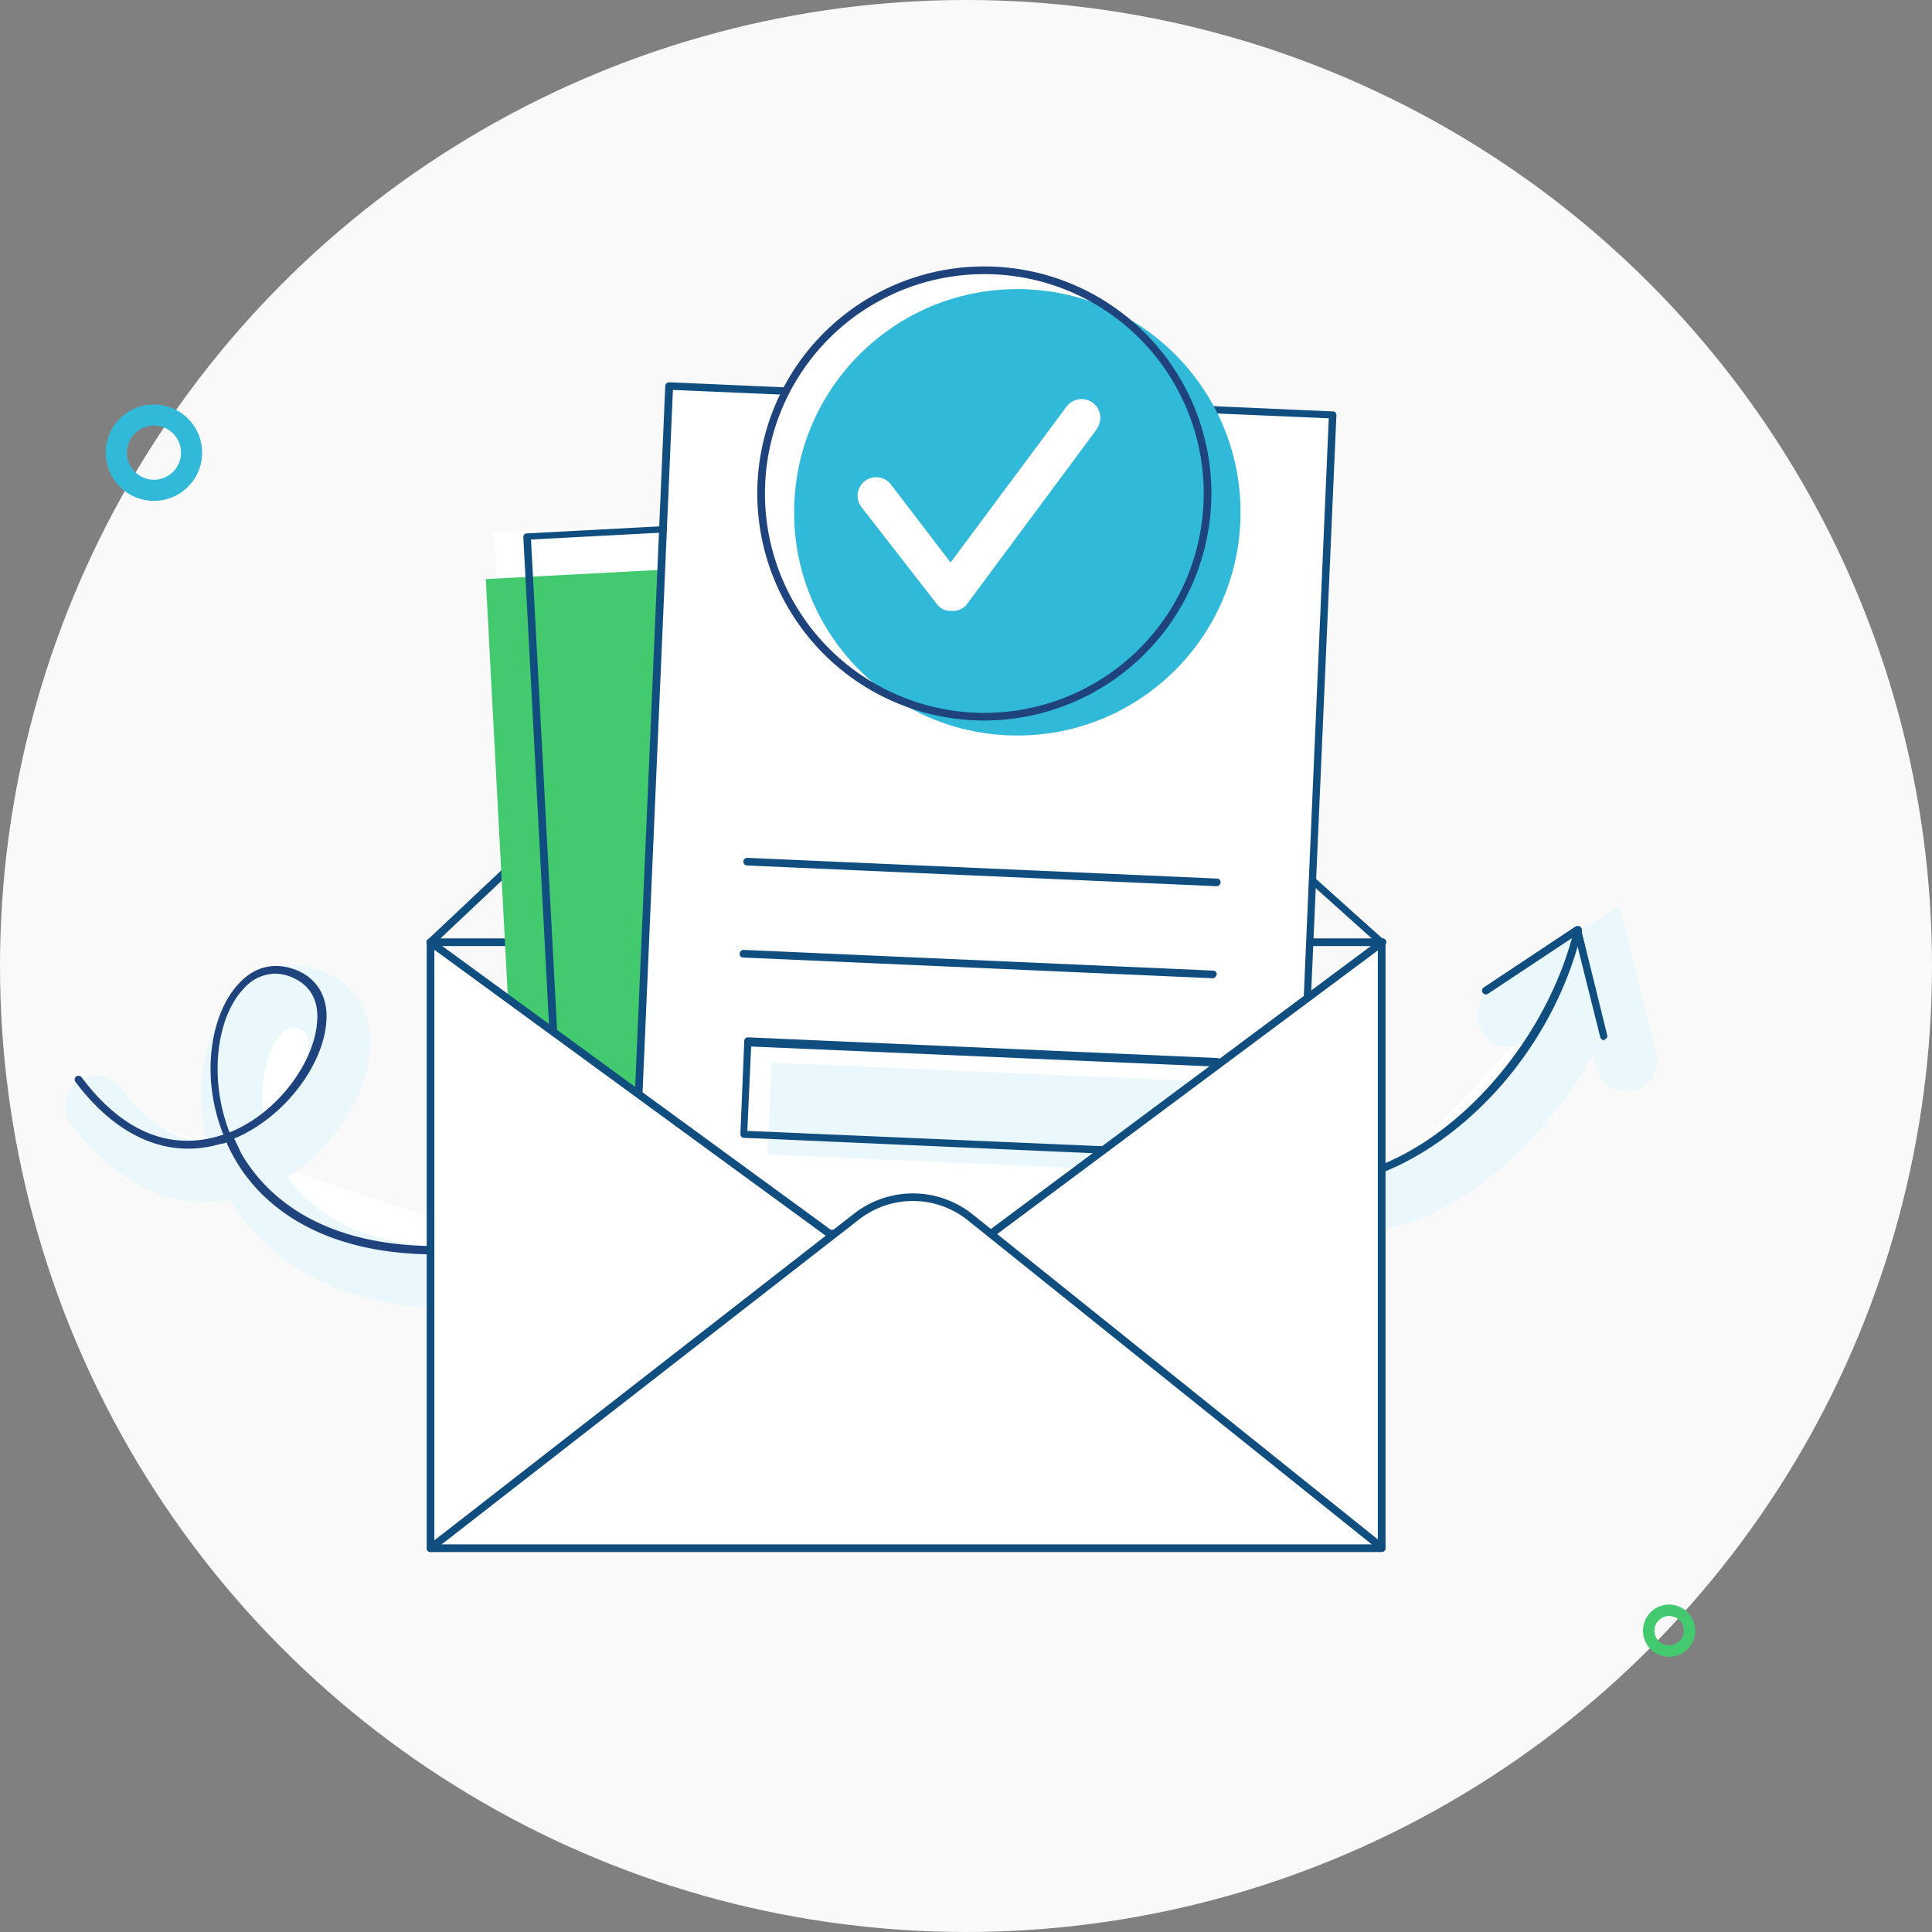 <svg xmlns="http://www.w3.org/2000/svg" width="481.352" height="481.352" viewBox="0 0 481.352 481.352">
  <rect x="0" y="0" width="481.352" height="481.352" fill="#808080" stroke="none"/>
  <g id="Group_63672" data-name="Group 63672" transform="translate(-1126.648 -216.221)">
    <g id="confirmation-email-01" transform="translate(1126.047 241.205)">
      <circle id="Ellipse_13979" data-name="Ellipse 13979" cx="240.676" cy="240.676" r="240.676" transform="translate(0.602 -24.985)" fill="#f9f9f9"/>
      <g id="Group_63669" data-name="Group 63669" transform="translate(332.867 204.794)">
        <path id="Path_197627" data-name="Path 197627" d="M186.2,193.3c26.755-4.4,51.981-33.635,58.861-62.3" transform="translate(-178.623 -123.162)" fill="#fff"/>
        <path id="Path_197628" data-name="Path 197628" d="M189.812,204.682a7.7,7.7,0,0,1-1.147-15.289c22.36-3.631,46.057-29.048,52.555-56.568a7.649,7.649,0,0,1,14.906,3.44c-7.071,29.431-33.253,63.065-64.977,68.034A2.061,2.061,0,0,1,189.812,204.682Z" transform="translate(-182.235 -126.898)" fill="#eaf8fb"/>
      </g>
      <path id="Path_197629" data-name="Path 197629" d="M238.033,170.948a7.744,7.744,0,0,1-7.453-5.733l-4.013-15.862-13.76,9.173a7.58,7.58,0,1,1-8.409-12.613L236.313,124.7l9.173,37.075a7.657,7.657,0,0,1-5.542,9.173Z" transform="translate(167.77 75.892)" fill="#eaf8fb"/>
      <path id="Path_197630" data-name="Path 197630" d="M183.756,191.612c-.382,0-.956-.382-.956-.764a1.048,1.048,0,0,1,.764-1.147c24.844-4.013,50.835-31.533,58.1-61.537a.974.974,0,0,1,1.911.382c-8.409,34.782-36.884,59.434-59.817,63.065Z" transform="translate(151.146 78.352)" fill="#114e80"/>
      <path id="Path_197631" data-name="Path 197631" d="M231.994,155.852a1.27,1.27,0,0,1-.956-.764l-6.307-25.226-21.6,14.333a.956.956,0,1,1-1.147-1.529l22.742-15.1a.853.853,0,0,1,.956,0q.573.287.573.573l6.5,26.373c.191.573-.191.956-.764,1.147C232.185,155.852,231.994,155.852,231.994,155.852Z" transform="translate(168.266 78.375)" fill="#114e80"/>
      <g id="Group_63670" data-name="Group 63670" transform="translate(16.901 215.6)">
        <path id="Path_197632" data-name="Path 197632" d="M20.9,163.9c33.444,44.528,77.207-15.289,54.466-25.991-29.048-13.76-41.853,88.483,64.021,65.168" transform="translate(-13.258 -128.838)" fill="#fff"/>
        <path id="Path_197633" data-name="Path 197633" d="M113.6,217.877c-33.635,0-48.923-15.671-55.612-26.946-9.746,1.72-25.226.191-39.559-18.729a7.644,7.644,0,1,1,12.231-9.173q10.033,13.186,21.213,13.186h.191c-3.44-14.715.191-29.239,7.453-37.075,6.115-6.689,14.715-8.409,22.742-4.587,7.453,3.44,11.275,10.511,10.511,19.493-.764,10.32-8.6,23.506-20.448,31.151,11.275,16.435,35.546,21.4,68.99,13.951a7.649,7.649,0,0,1,3.44,14.906A141.965,141.965,0,0,1,113.6,217.877ZM73.658,147.932a3.921,3.921,0,0,0-3.058,1.72c-3.249,3.631-5.733,11.849-4.2,21.022C72.7,165.7,77.1,158.634,77.48,152.9c.191-3.44-1.147-4.013-1.911-4.4A3.228,3.228,0,0,0,73.658,147.932Z" transform="translate(-16.901 -132.553)" fill="#eaf8fb"/>
      </g>
      <path id="Path_197634" data-name="Path 197634" d="M108.12,204.456c-30.959,0-44.719-14.142-50.261-24.08a35.637,35.637,0,0,1-1.911-3.822,4.5,4.5,0,0,1-1.529.382c-13,3.822-25.8-1.72-36.119-15.48a.956.956,0,0,1,1.529-1.147c12.613,16.817,25.417,17.2,34.017,14.715a12.172,12.172,0,0,1,1.338-.382c-5.924-14.715-3.058-30.386,3.822-37.648,4.2-4.587,9.555-5.542,15.1-3.058,4.778,2.293,7.262,6.88,6.689,12.8-.764,10.32-10.129,23.506-22.933,28.857.573,1.147,1.147,2.293,1.72,3.631,7.071,12.231,26.373,30.959,77.781,19.684.573-.191.956.191,1.147.764s-.191.956-.764,1.147A141.179,141.179,0,0,1,108.12,204.456ZM67.987,134.511a10.678,10.678,0,0,0-7.835,3.822c-6.5,6.88-8.791,21.977-3.44,35.737C68.943,169.1,77.734,156.488,78.5,146.742c.382-3.631-.382-8.6-5.733-11.084A10.957,10.957,0,0,0,67.987,134.511Z" transform="translate(1.084 83.09)" fill="#1e437d"/>
      <path id="Path_197635" data-name="Path 197635" d="M301.966,182.8H64.993a1.051,1.051,0,0,1-.956-.573.84.84,0,0,1,.191-.956L179.849,72.337a.924.924,0,0,1,1.338,0L302.54,181.268c.382.191.382.764.191,1.147S302.349,182.8,301.966,182.8ZM67.478,180.886h232L180.613,74.248Z" transform="translate(42.873 27.924)" fill="#114e80"/>
      <rect id="Rectangle_15464" data-name="Rectangle 15464" width="165.499" height="214.422" transform="translate(123.733 107.632) rotate(-3.02)" fill="#fff"/>
      <rect id="Rectangle_15465" data-name="Rectangle 15465" width="165.499" height="214.422" transform="translate(121.636 119.289) rotate(-3.02)" fill="#44ca6e"/>
      <path id="Path_197636" data-name="Path 197636" d="M88.831,296.151a.7.7,0,0,1-.573-.191c-.191-.191-.382-.382-.382-.573L76.6,81.346a.9.9,0,0,1,.956-.956L242.863,71.6a1.149,1.149,0,0,1,.764.191c.191.191.382.382.382.573L255.285,286.4a.9.9,0,0,1-.956.956l-165.5,8.791ZM78.511,81.92,89.786,294.049l163.4-8.6L241.908,73.32Z" transform="translate(54.39 27.514)" fill="#114e80"/>
      <g id="Group_63671" data-name="Group 63671" transform="translate(157.172 70.257)">
        <rect id="Rectangle_15466" data-name="Rectangle 15466" width="214.422" height="165.499" transform="matrix(0.043, -0.999, 0.999, 0.043, 0.768, 215.192)" fill="#fff"/>
        <path id="Path_197637" data-name="Path 197637" d="M256.372,279.713h0L91.064,272.451c-.191,0-.573-.191-.573-.382-.191-.191-.191-.382-.191-.764L99.473,57.456a1.024,1.024,0,0,1,.956-.956l165.308,7.262a.9.9,0,0,1,.956.956l-9.364,214.231c0,.191-.191.573-.382.573C256.946,279.713,256.754,279.713,256.372,279.713ZM92.211,270.731l163.4,7.071,9.173-212.32-163.4-7.071Z" transform="translate(-90.3 -56.5)" fill="#114e80"/>
      </g>
      <path id="Path_197638" data-name="Path 197638" d="M223.213,125.571h0l-116.958-5.16a.956.956,0,1,1,0-1.911l116.958,5.16a.9.9,0,0,1,.956.956A1.024,1.024,0,0,1,223.213,125.571Z" transform="translate(80.538 70.244)" fill="#114e80"/>
      <path id="Path_197639" data-name="Path 197639" d="M222.713,137.571h0l-116.958-5.16a.9.9,0,0,1-.956-.956,1.024,1.024,0,0,1,.956-.956l116.958,5.16a.9.9,0,0,1,.956.956C223.478,137.189,223.1,137.571,222.713,137.571Z" transform="translate(80.082 81.177)" fill="#114e80"/>
      <rect id="Rectangle_15467" data-name="Rectangle 15467" width="22.933" height="116.958" transform="translate(191.826 262.674) rotate(-87.51)" fill="#eaf8fb"/>
      <path id="Path_197640" data-name="Path 197640" d="M222.622,172.095h0l-116.958-5.16c-.191,0-.573-.191-.573-.382-.191-.191-.191-.382-.191-.764l.956-22.933a.9.9,0,0,1,.956-.956l116.958,5.16c.191,0,.573.191.573.382.191.191.191.382.191.764l-.956,22.933C223.387,171.713,223,172.095,222.622,172.095Zm-116-6.88,115.047,4.969.956-21.022-115.047-4.969Z" transform="translate(80.174 91.563)" fill="#114e80"/>
      <path id="Path_197641" data-name="Path 197641" d="M301.473,129.5l-97.465,72.621H163.876L64.5,129.5V280.475H301.473Z" transform="translate(43.366 80.266)" fill="#fff"/>
      <path id="Path_197642" data-name="Path 197642" d="M204.472,203.54H164.34a.7.7,0,0,1-.573-.191L64.39,130.728a.956.956,0,0,1,1.147-1.529l99.185,72.43h39.559l97.274-72.43a.956.956,0,1,1,1.147,1.529l-97.465,72.621A1.444,1.444,0,0,1,204.472,203.54Z" transform="translate(42.902 79.802)" fill="#114e80"/>
      <path id="Path_197643" data-name="Path 197643" d="M64.5,250.17l106.065-82.558a22.968,22.968,0,0,1,28.475.191L301.473,250.17" transform="translate(43.366 110.57)" fill="#fff"/>
      <path id="Path_197644" data-name="Path 197644" d="M64.964,251.593a1.449,1.449,0,0,1-.764-.382.944.944,0,0,1,.191-1.338l106.065-82.558a23.836,23.836,0,0,1,29.622.191L302.51,249.682a.956.956,0,1,1-1.147,1.529L198.93,169.035a21.845,21.845,0,0,0-27.328-.191L65.537,251.4C65.537,251.593,65.155,251.593,64.964,251.593Z" transform="translate(42.902 110.103)" fill="#114e80"/>
      <path id="Path_197645" data-name="Path 197645" d="M301.929,281.886H64.956A.9.9,0,0,1,64,280.93V129.956a.956.956,0,1,1,1.911,0V279.975H300.973V129.956a.956.956,0,0,1,1.911,0V280.93A.9.9,0,0,1,301.929,281.886Z" transform="translate(42.911 79.81)" fill="#114e80"/>
      <circle id="Ellipse_13973" data-name="Ellipse 13973" cx="55.612" cy="55.612" r="55.612" transform="translate(190.233 42.356)" fill="#fff"/>
      <circle id="Ellipse_13974" data-name="Ellipse 13974" cx="55.612" cy="55.612" r="55.612" transform="translate(198.451 47.044)" fill="#31b9d9"/>
      <path id="Path_197646" data-name="Path 197646" d="M163.668,154.536a56.568,56.568,0,1,1,56.568-56.568A56.685,56.685,0,0,1,163.668,154.536Zm0-111.224a54.657,54.657,0,1,0,54.657,54.657A54.645,54.645,0,0,0,163.668,43.311Z" transform="translate(82.178)" fill="#1e437d"/>
      <path id="Path_197647" data-name="Path 197647" d="M143.509,111.493h0a4.2,4.2,0,0,1-3.631-1.72L121.15,85.693a4.626,4.626,0,0,1,7.262-5.733l14.906,19.493,28.857-38.795a4.666,4.666,0,0,1,7.644,5.351c0,.191-.191.191-.191.382L147.14,110.155A4.5,4.5,0,0,1,143.509,111.493Z" transform="translate(94.119 15.714)" fill="#fff"/>
    </g>
    <path id="Subtraction_60" data-name="Subtraction 60" d="M18262-7205a11.923,11.923,0,0,1-8.486-3.516A11.922,11.922,0,0,1,18250-7217a11.919,11.919,0,0,1,3.518-8.484A11.925,11.925,0,0,1,18262-7229a11.919,11.919,0,0,1,8.482,3.516A11.926,11.926,0,0,1,18274-7217a11.93,11.93,0,0,1-3.516,8.487A11.911,11.911,0,0,1,18262-7205Zm0-18.751a6.756,6.756,0,0,0-6.752,6.748,6.759,6.759,0,0,0,6.752,6.752,6.758,6.758,0,0,0,6.748-6.752A6.756,6.756,0,0,0,18262-7223.75Z" transform="translate(-17096.998 7546)" fill="#31b9d9"/>
    <path id="Subtraction_61" data-name="Subtraction 61" d="M18256.5-7216a6.46,6.46,0,0,1-4.6-1.9,6.466,6.466,0,0,1-1.906-4.6,6.465,6.465,0,0,1,1.906-4.6,6.461,6.461,0,0,1,4.6-1.9,6.452,6.452,0,0,1,4.594,1.9,6.458,6.458,0,0,1,1.906,4.6,6.459,6.459,0,0,1-1.906,4.6A6.447,6.447,0,0,1,18256.5-7216Zm0-10.158a3.661,3.661,0,0,0-3.658,3.655,3.662,3.662,0,0,0,3.658,3.658,3.662,3.662,0,0,0,3.656-3.658A3.66,3.66,0,0,0,18256.5-7226.156Z" transform="translate(-16713.998 7845)" fill="#44ca6e"/>
  </g>
</svg>
